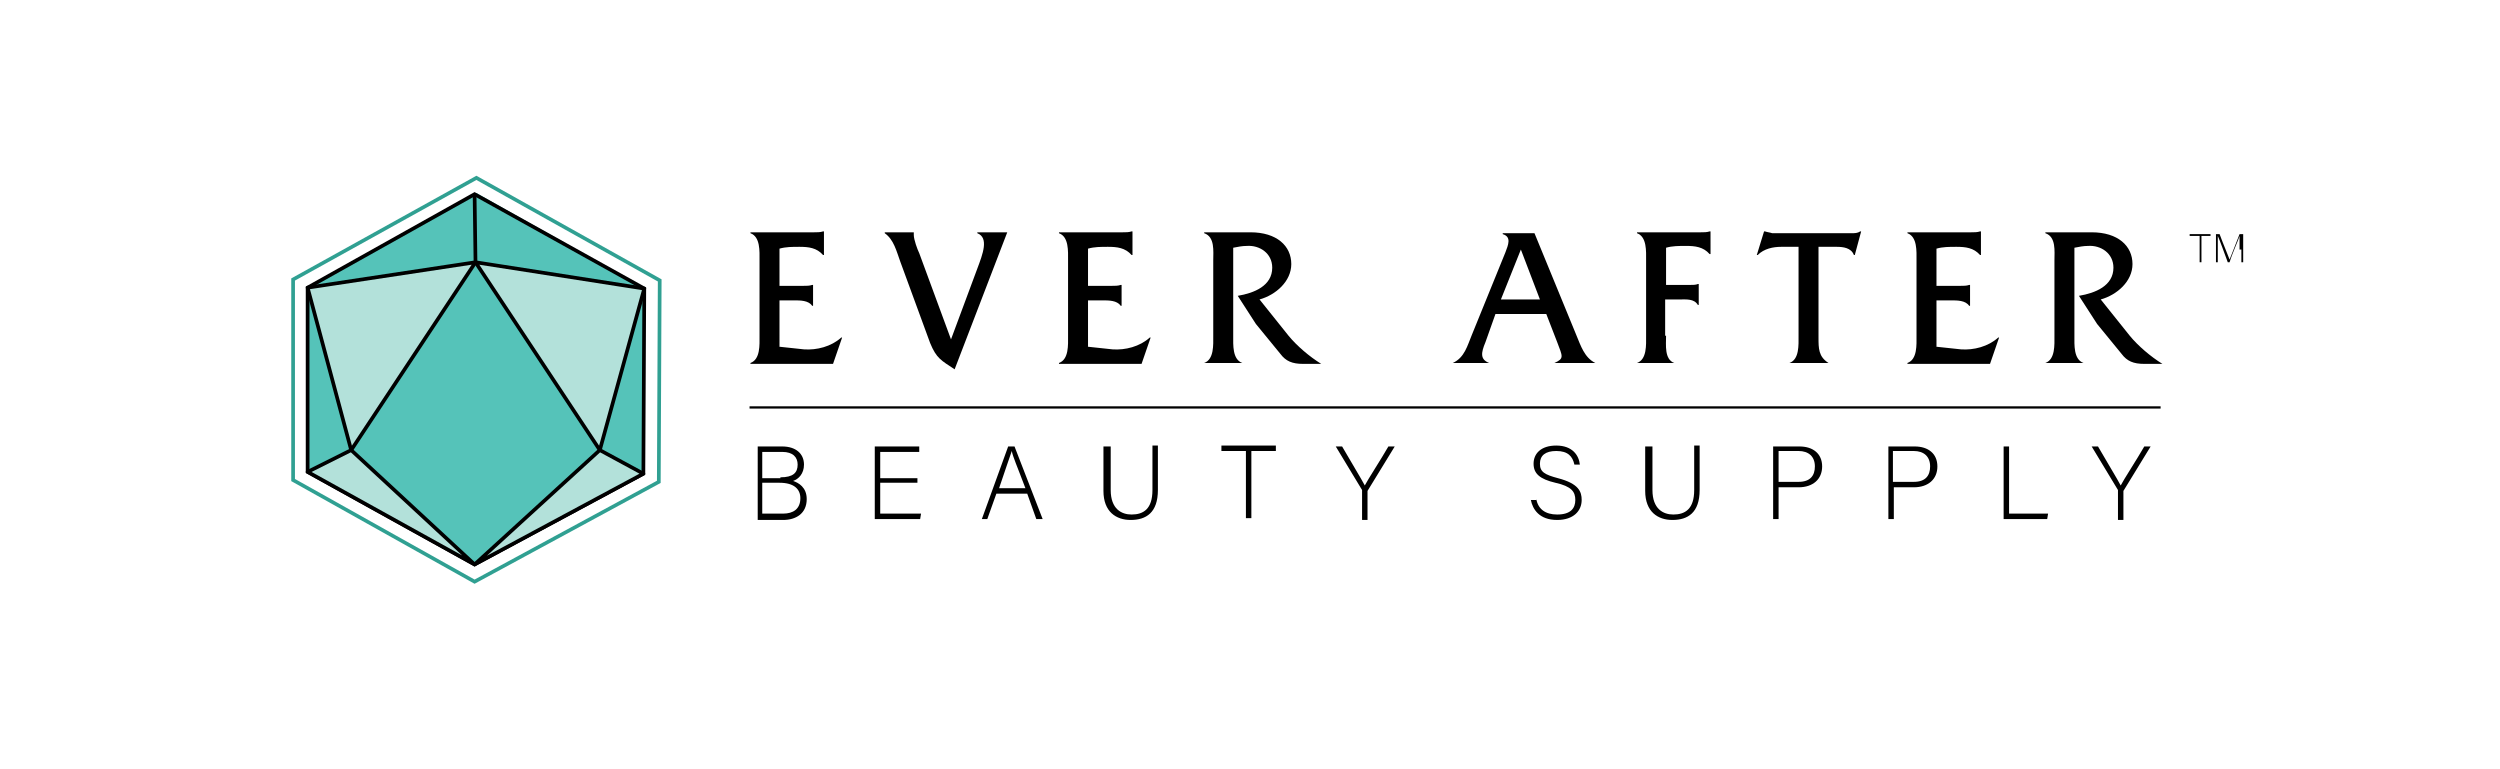 <?xml version="1.0" encoding="utf-8"?>
<svg version="1.1" xmlns="http://www.w3.org/2000/svg" xmlns:xlink="http://www.w3.org/1999/xlink" x="0px" y="0px"
	 viewBox="0 0 275.5 84.7" style="enable-background:new 0 0 275.5 84.7;" xml:space="preserve">
<style type="text/css">
	.st0{fill:none;stroke:#30A092;stroke-width:0.408;stroke-miterlimit:10;}
	.st1{fill:#55C3B9;stroke:#000000;stroke-width:0.408;stroke-miterlimit:10;}
	.st2{fill:#B3E1DA;stroke:#000000;stroke-width:0.408;stroke-linecap:round;stroke-linejoin:round;stroke-miterlimit:10;}
	.st3{fill:none;stroke:#000000;stroke-width:0.25;stroke-miterlimit:10;}
</style>
<g>
	<polygon class="st0" points="52.5,19.6 32.3,30.8 32.3,52.9 52.3,64.1 72.6,53.1 72.7,30.9 	"/>
	<polygon class="st0" points="52.5,21.5 34,31.8 34,51.9 52.3,62.1 70.8,52.1 70.9,31.9 	"/>
	<polygon class="st1" points="52.3,21.4 33.9,31.7 33.9,52 52.3,62.2 70.9,52.2 71,31.8 	"/>
	<polygon class="st2" points="33.9,31.7 38.7,49.6 52.4,28.9 	"/>
	<polygon class="st2" points="52.4,28.9 71,31.8 66.1,49.6 	"/>
	<polygon class="st2" points="33.9,52 38.7,49.6 52.3,62.2 	"/>
	<polygon class="st2" points="66.1,49.6 52.3,62.2 70.9,52.2 	"/>
	<line class="st1" x1="52.3" y1="21.4" x2="52.4" y2="28.9"/>
</g>
<g>
	<g>
		<g>
			<path d="M83.4,49.2h2.8c1.5,0,2.4,0.8,2.4,2c0,1-0.6,1.6-1.2,1.8c0.6,0.2,1.5,0.7,1.5,2c0,1.6-1.2,2.3-2.6,2.3h-2.8V49.2z
				 M86,52.6c1.4,0,1.9-0.5,1.9-1.4c0-0.8-0.5-1.4-1.7-1.4H84v2.9H86z M84,56.6h2.3c1.1,0,1.9-0.5,1.9-1.7c0-1-0.7-1.7-2.3-1.7H84
				V56.6z"/>
			<path d="M101.1,53.2h-4.1v3.4h4.5l-0.1,0.6h-5v-8h4.9v0.6h-4.3v2.9h4.1V53.2z"/>
			<path d="M109.8,54.4l-1,2.8h-0.6l2.9-8h0.7l3.1,8h-0.7l-1-2.8H109.8z M113,53.8c-0.9-2.4-1.4-3.5-1.5-4.1h0
				c-0.2,0.6-0.7,2-1.4,4.1H113z"/>
			<path d="M122.4,49.2V54c0,2.1,1.2,2.7,2.3,2.7c1.3,0,2.3-0.6,2.3-2.7v-4.9h0.6V54c0,2.5-1.3,3.3-3,3.3c-1.6,0-3-0.9-3-3.2v-4.9
				H122.4z"/>
			<path d="M137.3,49.7h-2.7v-0.6h6v0.6h-2.7v7.4h-0.6V49.7z"/>
			<path d="M150.1,57.2v-3c0-0.1,0-0.1,0-0.2l-2.9-4.8h0.7c0.8,1.4,2.2,3.7,2.5,4.3c0.3-0.6,1.8-2.9,2.6-4.3h0.7l-3,4.9
				c0,0,0,0.1,0,0.2v3H150.1z"/>
			<path d="M169.3,55c0.2,1.1,1,1.7,2.3,1.7c1.5,0,2-0.7,2-1.6c0-0.9-0.4-1.5-2.2-1.9c-1.7-0.4-2.4-1-2.4-2.1c0-1.1,0.8-2,2.5-2
				c1.8,0,2.5,1.1,2.6,2.1h-0.6c-0.2-0.9-0.7-1.5-2-1.5c-1.2,0-1.8,0.5-1.8,1.4c0,0.9,0.5,1.2,2,1.6c2.3,0.6,2.6,1.5,2.6,2.4
				c0,1.2-0.9,2.2-2.7,2.2c-2,0-2.7-1.2-2.9-2.2H169.3z"/>
			<path d="M182.1,49.2V54c0,2.1,1.2,2.7,2.3,2.7c1.3,0,2.3-0.6,2.3-2.7v-4.9h0.6V54c0,2.5-1.3,3.3-3,3.3c-1.6,0-3-0.9-3-3.2v-4.9
				H182.1z"/>
			<path d="M195.4,49.2h2.9c1.5,0,2.5,0.8,2.5,2.2c0,1.4-1,2.3-2.6,2.3H196v3.5h-0.6V49.2z M196,53.1h2.2c1.3,0,1.8-0.7,1.8-1.7
				c0-1.1-0.7-1.7-1.8-1.7H196V53.1z"/>
			<path d="M208.1,49.2h2.9c1.5,0,2.5,0.8,2.5,2.2c0,1.4-1,2.3-2.6,2.3h-2.2v3.5h-0.6V49.2z M208.7,53.1h2.2c1.3,0,1.8-0.7,1.8-1.7
				c0-1.1-0.7-1.7-1.8-1.7h-2.3V53.1z"/>
			<path d="M220.8,49.2h0.6v7.4h4.3l-0.1,0.6h-4.8V49.2z"/>
			<path d="M233.4,57.2v-3c0-0.1,0-0.1,0-0.2l-2.9-4.8h0.7c0.8,1.4,2.2,3.7,2.5,4.3c0.3-0.6,1.8-2.9,2.6-4.3h0.7l-3,4.9
				c0,0,0,0.1,0,0.2v3H233.4z"/>
		</g>
		<g>
			<path d="M85.8,38.2l2.8,0.3c1.4,0.1,3-0.3,4.1-1.3h0.1l-1,2.9h-9.1V40c1.1-0.4,1-2,1-3v-8.3c0-1,0.1-2.6-1-3v-0.1h7
				c0.4,0,0.7,0,1-0.1h0.1v2.6h-0.1c-0.7-0.8-1.6-0.9-2.6-0.9c-0.8,0-1.5,0-2.2,0.2v4.1h2.6c0.4,0,0.7,0,1-0.1h0.1v2.3h-0.1
				c-0.4-0.6-1.3-0.6-2-0.6h-1.6V38.2z"/>
			<path d="M107.7,29.6c0.6-1.6,1.3-3.4,0-3.9v-0.1h3.3l-5.8,15.1c-1.5-1-2-1.2-2.7-2.9l-3.3-9c-0.4-1.1-0.7-2.4-1.7-3.1v-0.1h3.2
				l0,0.3c0,0.5,0.4,1.6,0.6,2l3.5,9.5L107.7,29.6z"/>
			<path d="M119.8,38.2l2.8,0.3c1.4,0.1,3-0.3,4.1-1.3h0.1l-1,2.9h-9.1V40c1.1-0.4,1-2,1-3v-8.3c0-1,0.1-2.6-1-3v-0.1h7
				c0.4,0,0.7,0,1-0.1h0.1v2.6h-0.1c-0.7-0.8-1.6-0.9-2.6-0.9c-0.8,0-1.5,0-2.2,0.2v4.1h2.6c0.4,0,0.7,0,1-0.1h0.1v2.3h-0.1
				c-0.4-0.6-1.3-0.6-2-0.6h-1.6V38.2z"/>
			<path d="M137.8,25.6c2.9,0,4.5,1.5,4.5,3.5c0,1.9-1.7,3.4-3.5,3.9l3.2,4c0.9,1.1,2.3,2.3,3.6,3.1h-2c-1.2,0-1.9-0.3-2.5-1.1
				l-2.7-3.3l-2-3.1c1.8-0.3,3.8-1.1,3.8-3.1c0-1.6-1.4-2.5-2.8-2.4c-0.5,0-1,0.1-1.5,0.2V37c0,1-0.1,2.6,1,3V40h-4.2V40
				c1.1-0.4,1-2,1-3v-8.3c0-1,0.2-2.6-1-3v-0.1H137.8z"/>
			<path d="M164.8,34.6l-1.1,3.1c-0.5,1.2-0.6,1.9,0.4,2.3V40h-4V40c1.3-0.6,1.6-1.9,2.1-3.1l3.7-9.1c0.3-0.8,0.7-1.7-0.3-2v-0.1
				h3.5l4.6,11.2c0.5,1.2,0.9,2.5,2.1,3.1V40h-4.5V40c1.1-0.5,0.9-0.7,0.3-2.3l-1.2-3.1H164.8z M167.6,27.5l-2.2,5.5h4.3L167.6,27.5
				z"/>
			<path d="M183.6,37c0,1-0.2,2.6,0.9,3V40h-4.1V40c1.1-0.4,1-2,1-3v-8.3c0-1,0.1-2.6-1-3v-0.1h7c0.4,0,0.7,0,1-0.1h0.1V28h-0.1
				c-0.7-0.8-1.6-0.9-2.6-0.9c-0.8,0-1.5,0-2.2,0.2v4.1h2.6c0.3,0,0.7,0,0.9-0.1h0.1v2.3h-0.1c-0.4-0.7-1.3-0.6-2-0.6h-1.6V37z"/>
			<path d="M200.4,37.2c0,1.2,0,2.1,1.1,2.8V40h-4.3V40c1.1-0.4,1-2,1-3v-9.8h-1.9c-0.9,0-1.9,0.2-2.6,0.9h-0.1l0.8-2.6h0.1
				c0.3,0.1,0.5,0.1,0.8,0.2h8.7c0.4,0,0.7,0,1-0.2h0.1l-0.7,2.6h-0.1c-0.3-0.8-1.2-0.9-1.9-0.9h-2V37.2z"/>
			<path d="M213.3,38.2l2.8,0.3c1.4,0.1,3-0.3,4.1-1.3h0.1l-1,2.9h-9.1V40c1.1-0.4,1-2,1-3v-8.3c0-1,0.1-2.6-1-3v-0.1h7
				c0.4,0,0.7,0,1-0.1h0.1v2.6h-0.1c-0.7-0.8-1.6-0.9-2.6-0.9c-0.8,0-1.5,0-2.2,0.2v4.1h2.6c0.4,0,0.7,0,1-0.1h0.1v2.3h-0.1
				c-0.4-0.6-1.3-0.6-2-0.6h-1.6V38.2z"/>
			<path d="M230.5,25.6c2.9,0,4.5,1.5,4.5,3.5c0,1.9-1.7,3.4-3.5,3.9l3.2,4c0.9,1.1,2.3,2.3,3.6,3.1h-2c-1.2,0-1.9-0.3-2.5-1.1
				l-2.7-3.3l-2-3.1c1.8-0.3,3.8-1.1,3.8-3.1c0-1.6-1.4-2.5-2.8-2.4c-0.5,0-1,0.1-1.5,0.2V37c0,1-0.1,2.6,1,3V40h-4.2V40
				c1.1-0.4,1-2,1-3v-8.3c0-1,0.2-2.6-1-3v-0.1H230.5z"/>
		</g>
		<g>
			<path d="M242.3,26h-1v-0.2h2.3V26h-1v2.9h-0.2V26z"/>
			<path d="M246.8,27.5c0-0.6,0-1.2,0-1.5h0c-0.1,0.4-0.8,1.9-1.1,2.9h-0.2c-0.3-0.8-0.9-2.5-1.1-2.9h0c0,0.4,0,1.1,0,1.6v1.3h-0.2
				v-3.1h0.4c0.4,1.1,1,2.5,1.1,2.8h0c0.1-0.2,0.7-1.8,1.1-2.8h0.4v3.1h-0.2V27.5z"/>
		</g>
	</g>
	<line class="st3" x1="238.1" y1="44.9" x2="82.6" y2="44.9"/>
</g>
</svg>
